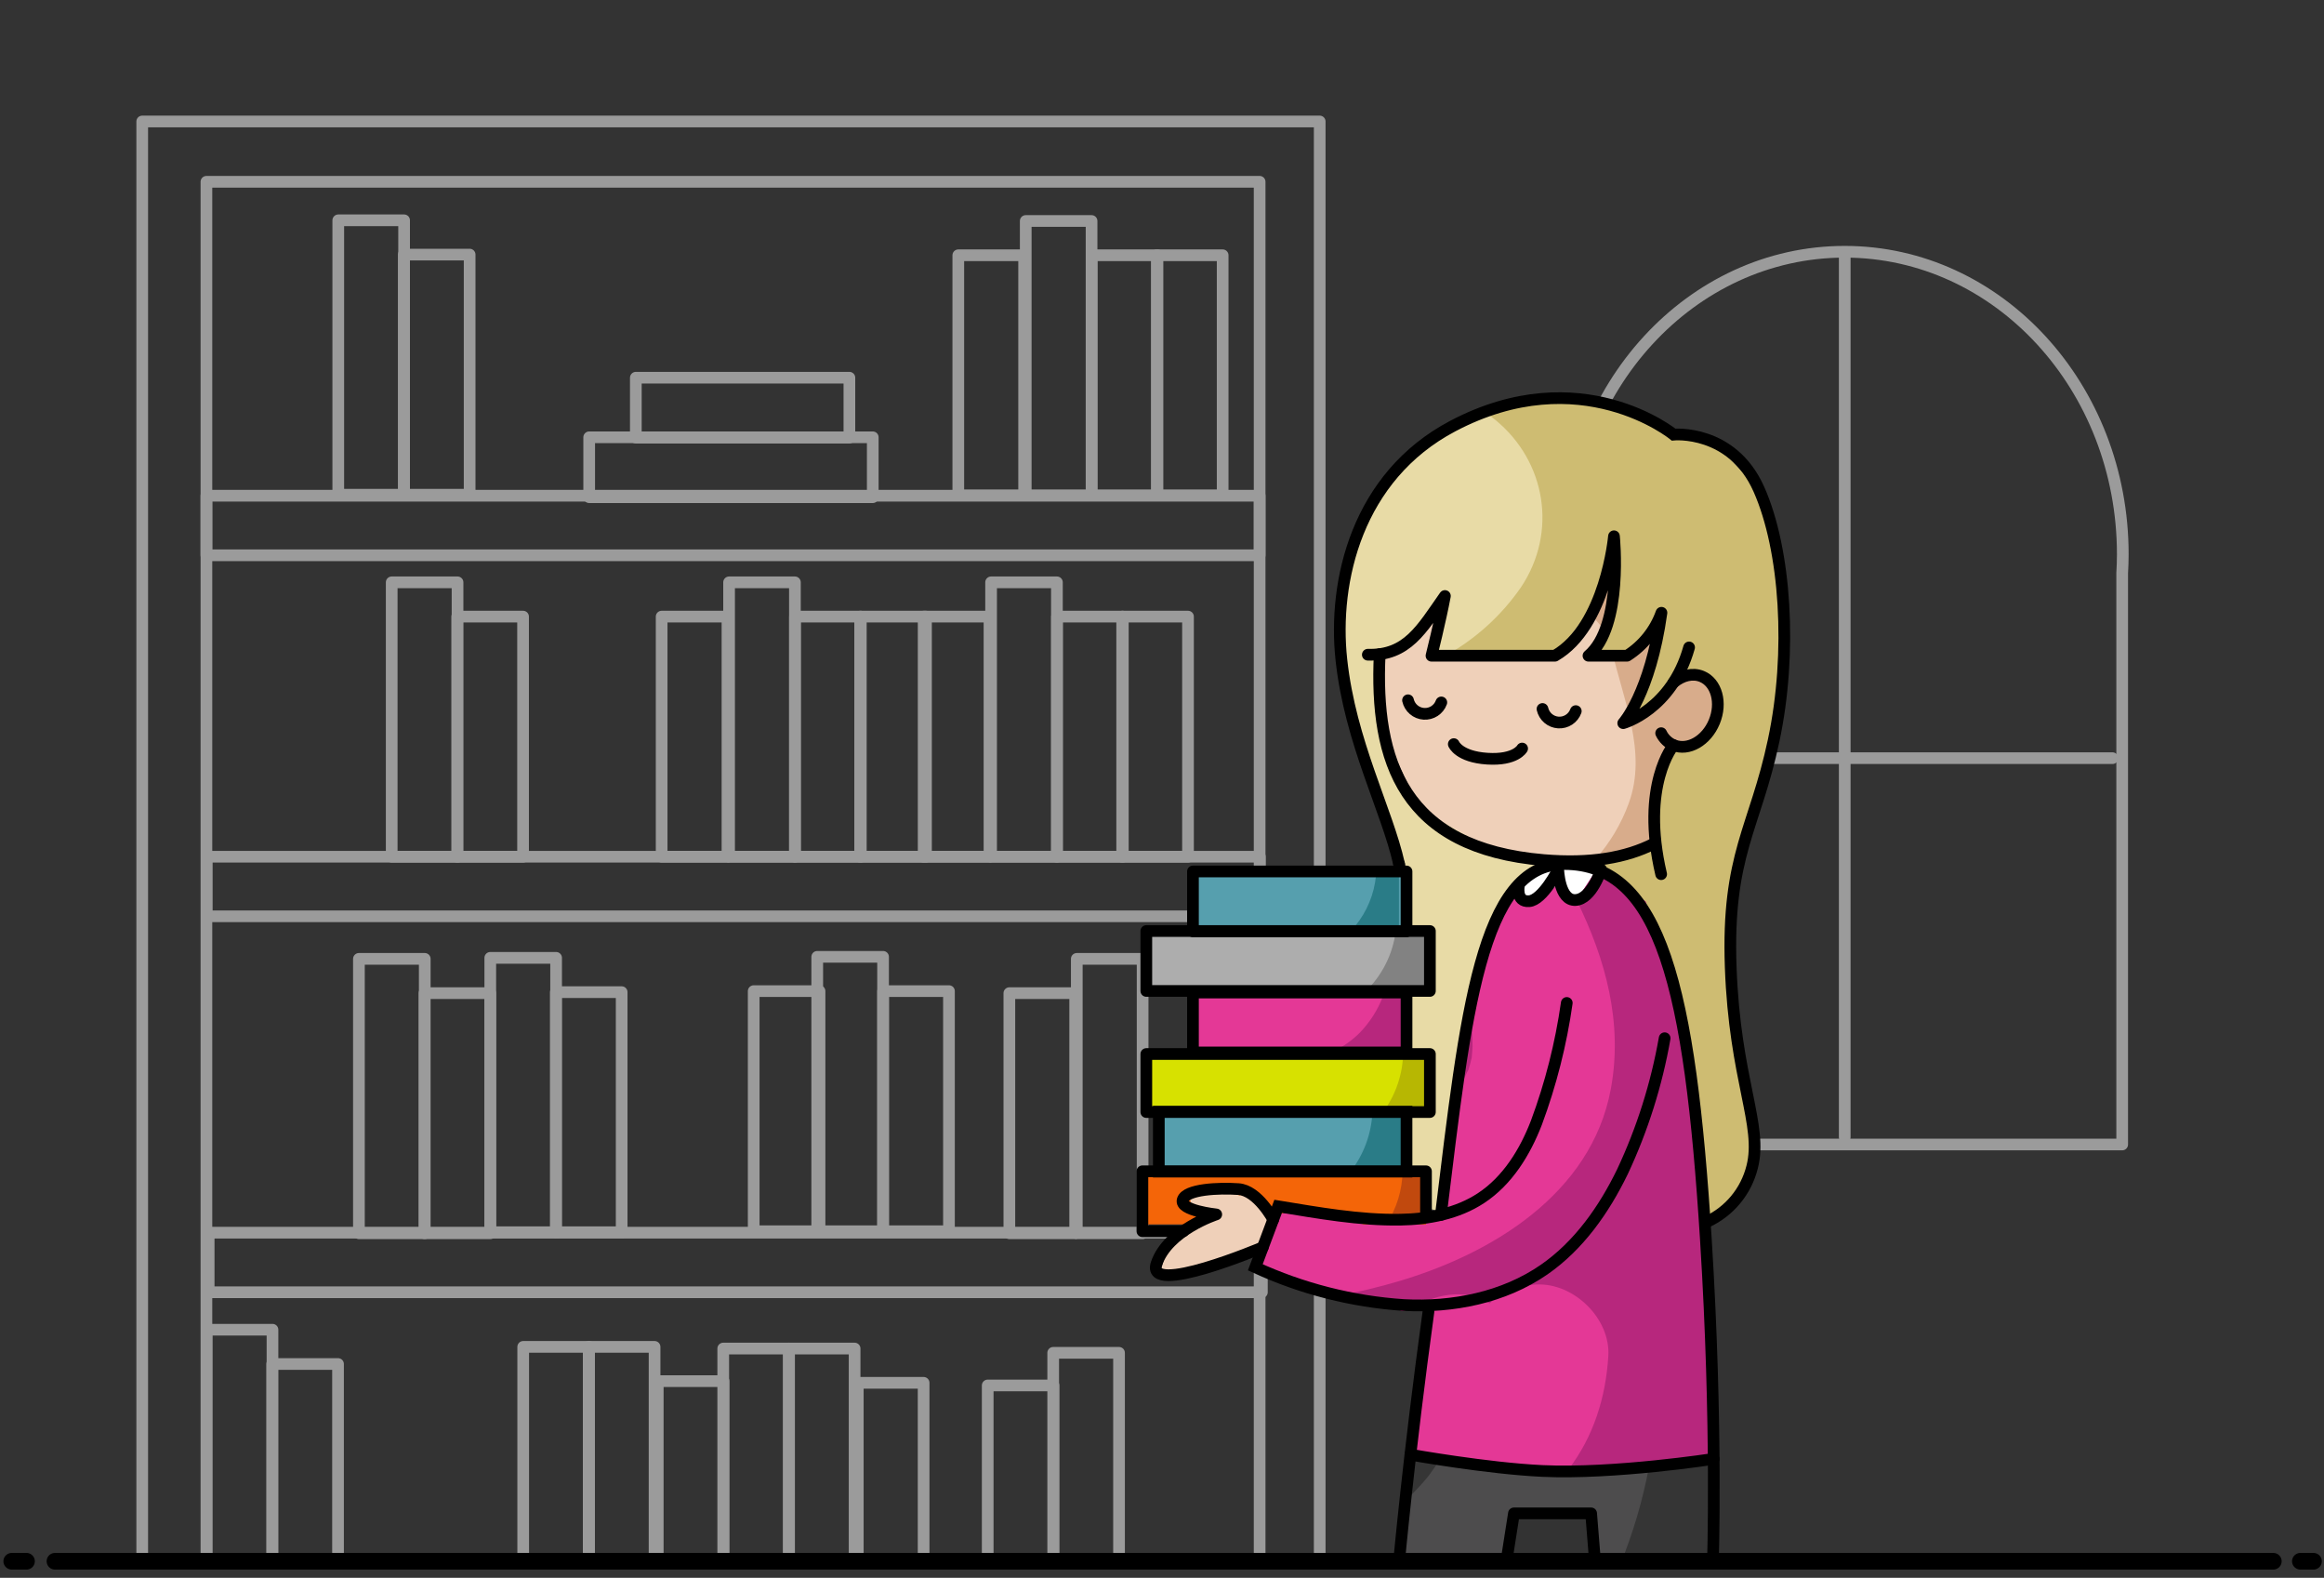 <svg fill="none" height="150" viewBox="0 0 221 150" width="221" xmlns="http://www.w3.org/2000/svg" xmlns:xlink="http://www.w3.org/1999/xlink"><rect x="0" y="0" width="221" height="150" fill="#333333" stroke="none"/><clipPath id="a"><path d="m1 0h207.125v148.211h-207.125z"/></clipPath><g clip-path="url(#a)"><g stroke="#9b9b9b"><path d="m164.229 72.076h36.652" stroke-linecap="round" stroke-linejoin="round" stroke-width="1.112"/><path d="m201.865 52.693c0-15.883-11.838-28.759-26.442-28.759-14.603 0-26.442 12.876-26.442 28.759 0 .607.023 1.209.057 1.807v54.303h52.77v-54.303c.034-.598.057-1.199.057-1.807z" stroke-linecap="round" stroke-linejoin="round" stroke-width="1.112"/><path d="m175.424 24.28v83.821" stroke-linecap="round" stroke-linejoin="round" stroke-width="1.112"/></g><path d="m159.15 71.625h-22.089v22.089h22.089z" fill="#fff"/><path d="m131.24 59.217-.092 9.474 3.473 7.455 4.215 3.826 5.569 1.498 6.895.323 5.982-1.595 4.928-5.018 4.488-17.527-11.993-7.511h-11.371l-12.094 8.111" fill="#efd0b9"/><path d="m154.705 50.141h-11.371l-6.688 4.483c1.097.162 2.143.569 3.062 1.19.437-.483.935-.907 1.482-1.26 3.009-1.94 7.488-.664 9.201 2.413.253.454.491.918.715 1.391 1.075.84 1.834 2.019 2.154 3.345 1.047 4.769 3.43 9.757 1.621 14.675-.712 1.949-1.784 3.746-3.161 5.298l5.561-1.482 4.928-5.018 4.488-17.526z" fill="#d8ac8b"/><path d="m134.122 138.29-1.105 10.473h10.182l.768-4.892h7.341l.395 4.892 11.181-.001.08-10.071-13.434 1.194z" fill="#4d4c4d"/><path d="m135.299 140.963c.19-.213.368-.435.55-.654.095-.144.485-.67.573-.804.197-.301.383-.608.563-.919l-2.863-.296-.461 4.374c.566-.548 1.115-1.112 1.638-1.701z" fill="#353535"/><path d="m156.841 139.235c-.012.075-.019.149-.032.223-.598 3.187-1.518 6.304-2.747 9.304h8.822l.08-10.07z" fill="#353535"/><g stroke="#9b9b9b" stroke-linecap="round" stroke-linejoin="round" stroke-width="1.112"><path d="m125.497 11.548h-111.972v137.582h111.972z"/><path d="m80.773 35.908h-20.308v5.695h20.308z"/><path d="m82.995 41.572h-26.967v5.695h26.967z"/><path d="m119.784 17.281h-100.154v131.849h100.154z"/><path d="m119.784 47.125h-100.154v5.664h100.154z"/><path d="m119.806 81.446h-100.154v5.664h100.154z"/><path d="m119.997 117.185h-100.154v5.664h100.154z"/><path d="m97.39 24.267h-6.26v22.826h6.26z"/><path d="m110.07 24.267h-6.26v22.826h6.26z"/><path d="m116.268 24.267h-6.26v22.826h6.26z"/><path d="m103.802 21.008h-6.26v26.085h6.26z"/><path d="m102.245 94.415h-6.26v22.826h6.26z"/><path d="m108.657 91.156h-6.26v26.085h6.26z"/><path d="m69.179 58.619h-6.26v22.826h6.26z"/><path d="m81.859 58.619h-6.26v22.826h6.26z"/><path d="m88.057 58.619h-6.26v22.826h6.26z"/><path d="m75.592 55.36h-6.26v26.085h6.26z"/><path d="m77.933 94.223h-6.26v22.826h6.26z"/><path d="m90.242 94.223h-6.26v22.826h6.26z"/><path d="m83.975 90.963h-6.26v26.085h6.26z"/><path d="m94.095 58.619h-6.26v22.826h6.26z"/><path d="m106.775 58.619h-6.26v22.826h6.26z"/><path d="m112.973 58.619h-6.26v22.826h6.26z"/><path d="m100.508 55.36h-6.26v26.085h6.26z"/><path d="m44.661 24.203h-6.26v22.826h6.26z"/><path d="m38.428 20.944h-6.26v26.085h6.26z"/><path d="m49.741 58.619h-6.26v22.826h6.26z"/><path d="m43.509 55.36h-6.26v26.085h6.26z"/><path d="m46.625 94.415h-6.26v22.826h6.26z"/><path d="m40.392 91.156h-6.26v26.085h6.26z"/><path d="m59.117 94.319h-6.26v22.826h6.26z"/><path d="m52.884 91.059h-6.26v26.086h6.26z"/><path d="m100.186 131.71h-6.26v22.826h6.26z"/><path d="m106.414 128.609h-6.26v26.086h6.26z"/></g><path d="m121.132 116.397-1.76-2.607-3.882-.756-3.021 1.032 2.616 1.6-3.929 2.562-.883 2.857h2.178l7.64-2.274" fill="#efd0b9"/><path d="m153.386 51.726-1.366 5.191-4.154 5.42h-11.74l.935-4.004-2.939 2.512-2.921 1.339.707 8.818 3.148 5.969 7.238 4.052 4.501.74-3.574 3.872-2.349 5.721-3.148 18.421-.663 5.4-14.941-3.339 10.91-23.783-.013-5.917-1.778-5.747-3.118-9.174-.663-8.967 1.392-7.27 2.389-4.082 3.51-4.121 6.748-3.739 2.907-.8 6.207-.244 6.696 2.142 1.843 1.181 3.826.733 4.284 4.464 2.294 6.859v7.651l-1.146 9.978-3.13 10.872-1.025 7.945 1.086 9.925 1.136 6.344v3.69l-1.136 3.898-3.13 3.141-3.059-23.213-2.273-6.096-3.886-3.989-1.691-1.726 5.982-1.595.114-4.164 1.754-5.193h1.703l2.168-2.225-.057-3.268-1.652-1.2-2.162.74-2.55 2.688-1.729.47 2.436-6.161.428-2.02-3.008 2.473h-3.672l1.936-2.473z" fill="#e8dba6"/><path d="m167.26 46.515-4.285-4.464-3.825-.733-1.843-1.181-6.696-2.142-6.207.244-2.907.8-.304.169c.349.211.682.447.998.704 4.84 3.957 5.933 10.689 2.452 15.908-1.865 2.696-4.325 4.928-7.19 6.521h10.412l4.155-5.42 1.366-5.191-.396 8.135-1.936 2.473h3.672l3.008-2.473-.428 2.02-2.437 6.161 1.73-.47 2.549-2.688 2.163-.741 1.651 1.2.058 3.268-2.168 2.225h-1.705l-1.751 5.194-.114 4.163-5.982 1.596 1.691 1.726 3.886 3.99 2.273 6.096 3.059 23.213 3.13-3.141 1.136-3.898v-3.691l-1.136-6.343-1.085-9.925 1.025-7.945 3.13-10.872 1.144-9.977v-7.651z" fill="#cebc72"/><path d="m129.614 112.585c.044-.285.085-.57.126-.855-.035.222.098-.744.12-.93.484-3.554.722-7.137.713-10.723-.042-2.28-.067-4.521.047-6.768l-8.5 18.53 7.348 1.642c.048-.298.101-.596.146-.896z" fill="#cebc72"/><path d="m143.946 84.612-2.761 5.984-2.349 11.812-1.774 12.77-6.31.718-9.146-.596-2.233 5.177 14.01 4.152 2.222-.525-1.483 14.186 16.835 1.553 12.007-1.152-.954-23.391-2.434-19.954-3.097-9.652-4.643-3.032-1.987 3.032-1.583-1.783-1.866 1.726h-1.4z" fill="#e43896"/><path d="m138.698 103.398c.144-.214.291-.426.423-.648.171-.288.317-.719.511-1.027.12-.374.224-.753.31-1.137.004-.015.008-.035.012-.056.023-.305.074-.847.078-1.027.007-.462-.021-.92-.041-1.381 0-.025-.007-.093-.015-.175-.044-.21-.085-.421-.128-.63l-1.012 5.091z" fill="#b7277d"/><path d="m162.009 115.3-2.434-19.954-3.097-9.652-4.643-3.032-1.911 2.916c2.779 5.622 4.432 11.705 3.246 18.005-1.87 9.93-11.33 15.641-20.305 18.261-1.589.465-3.207.86-4.843 1.197l5.359 1.588 1.013-.239c1.161-.802 2.521-1.266 3.93-1.34 1.171-.054 2.33.243 3.33.852 1.241-1.107 2.833-1.741 4.495-1.789 3.514-.158 7.013 3.24 6.795 6.795-.242 3.965-1.424 7.685-3.784 10.771l1.795.166 12.008-1.152z" fill="#b7277d"/><path d="m135.839 124.688c-1.881 13.664-2.822 24.074-2.822 24.074h10.182l.768-4.891h7.341l.395 4.891h11.18s.456-13.164-.662-30.914c-1.508-23.944-4.264-35.708-13.458-35.708-7.961 0-9.396 14.251-11.742 33.357" stroke="#000" stroke-linecap="round" stroke-linejoin="round" stroke-width="1.112"/><path d="m152.257 82.662s-.873 2.804-2.427 2.9c-1.554.096-1.65-2.9-1.65-2.9s-1.474 2.915-2.769 3.011c-1.296.096-.969-1.504-.969-1.504" stroke="#000" stroke-linecap="round" stroke-linejoin="round" stroke-width="1.112"/><path d="m134.122 138.29s7.317 1.306 12.543 1.55c6.826.319 16.299-1.149 16.299-1.149" stroke="#000" stroke-linecap="round" stroke-linejoin="round" stroke-width="1.112"/><path d="m108.638 111.35v5.047h5.936c0-.007 0-.014.003-.021.062-.205.197-.381.38-.493.333-.212.676-.405 1.029-.58-.36-.094-.718-.194-1.08-.273-.083-.019-.167-.037-.25-.052-.041-.007-.083-.015-.124-.021l-.082-.013-.037-.004c-.041-.004-.081-.008-.122-.011-.09-.007-.181-.01-.272-.011-.219 0-.429-.087-.584-.242s-.242-.365-.242-.584.087-.429.242-.584.365-.242.584-.242c.379.008.757.051 1.128.129.131-.082.282-.127.437-.129h1.044c.21.003.412.085.566.229.241.018.478.069.704.154.146-.109.322-.17.504-.174.207-.002.406.076.558.216.151.141.243.334.257.541l-.008-.064c.005.034.016.068.022.102.101-.041.209-.063.318-.065.219.003.428.089.584.242.413.42.778.886 1.086 1.388.217-.219.476-.39.762-.504s.592-.167.9-.157c2.322 0 4.513.176 6.644 1.164.037.017.072.039.107.059h5.974v-5.047z" fill="#f46508"/><path d="m133.38 111.35c-.03 1.796-.57 3.546-1.556 5.047h3.779v-5.047z" fill="#c1490e"/><path d="m133.382 94.728h-20.308v5.209h20.308z" fill="#e43896"/><path d="m131.509 94.728c-.496 1.29-1.248 2.467-2.211 3.459-.718.709-1.545 1.3-2.448 1.75h6.532v-5.209z" fill="#b7277d"/><path d="m133.382 106.087h-23.109v5.665h23.109z" fill="#569fae"/><path d="m130.486 106.088c-.168 2.091-.996 4.075-2.365 5.664h5.262v-5.664z" fill="#2a7c87"/><path d="m135.604 100.392h-26.967v5.695h26.967z" fill="#d7e100"/><path d="m133.424 100.392c-.104 2.083-.87 4.078-2.186 5.696h4.365v-5.696z" fill="#b7b702"/><g stroke-linecap="round" stroke-width="1.112"><g stroke="#000"><path d="m131.201 62.185c-.489 10.216 2.251 18.454 15.594 19.58 4.445.375 7.861-.225 10.486-1.567" stroke-miterlimit="10"/><path d="m157.967 69.701c.242.512.663.917 1.184 1.139 1.395.574 3.129-.422 3.871-2.225.742-1.804.213-3.731-1.184-4.306-.872-.359-1.876-.105-2.688.577" stroke-miterlimit="10"/><path d="m130.073 62.242c3.745.096 5.095-2.393 7.33-5.582-.444 2.361-1.276 5.678-1.276 5.678h11.739c4.849-2.807 5.614-11.356 5.614-11.356s.894 8.549-2.424 11.356h3.672c1.513-.96 2.663-2.397 3.267-4.083-1.069 7.672-3.634 10.493-3.634 10.493s4.597-1.26 6.262-7.2" stroke-linejoin="round"/><g stroke-miterlimit="10"><path d="m159.15 70.84s-3.182 3.747-1.184 12.264"/><path d="m133.043 82.134c.127.557.225 1.12.293 1.688.35 3.015-.782 6.715-1.349 10.424"/><path d="m162.263 116.183c1.075-.489 2.026-1.215 2.781-2.124.755-.908 1.294-1.976 1.578-3.123 1.021-3.97-1.658-8.279-2.041-18.998-.383-10.718 2.297-13.142 4.083-21.535s1.149-18.147-1.403-23.889c-2.553-5.742-8.111-5.197-8.111-5.197s-8.834-7.239-21.02-.8c-9.059 4.787-11.385 14.696-10.572 22.202.849 7.84 4.333 14.265 5.484 19.413"/><path d="m146.682 67.399c.079.348.268.662.539.894.272.232.611.37.968.393.356.023.711-.07 1.01-.265.299-.195.527-.482.65-.818"/><path d="m133.895 66.573c.078.348.268.662.539.894.272.232.611.37.968.393.356.023.711-.07 1.01-.265s.527-.482.65-.818"/><path d="m138.248 70.741s.481 1.208 3.186 1.383 3.313-.963 3.313-.963"/><path d="m158.299 98.701c-.77 4.388-2.119 8.655-4.012 12.689-1.756 3.615-4.147 7.021-7.452 9.309-3.843 2.659-8.681 3.616-13.348 3.367-4.884-.325-9.668-1.541-14.114-3.589l2.174-5.798c3.834.623 7.704 1.331 11.609 1.271 2.682-.041 5.429-.57 7.67-2.042 2.525-1.657 4.193-4.363 5.279-7.182 1.367-3.679 2.334-7.494 2.886-11.38"/></g><path d="m121.074 115.938s-1.46-2.767-3.31-2.894c-1.85-.128-4.976 0-5.295 1.02-.319 1.021 3.19 1.386 3.19 1.386s-4.595 1.485-5.678 4.675c-1.084 3.19 10.102-1.546 10.102-1.546" stroke-linejoin="round"/></g><g stroke="#9b9b9b" stroke-linejoin="round"><path d="m32.145 129.671h-6.26v22.827h6.26z"/><path d="m68.808 131.301h-6.26v22.826h6.26z"/><path d="m25.912 126.412h-6.26v26.086h6.26z"/><path d="m56.015 128.042h-6.26v26.085h6.26z"/><path d="m62.246 128.042h-6.26v26.085h6.26z"/><path d="m87.831 131.46h-6.26v22.826h6.26z"/><path d="m75.036 128.201h-6.26v26.085h6.26z"/><path d="m81.269 128.201h-6.26v26.085h6.26z"/></g></g><path d="m133.4 83.216h-19.956v4.84h19.956z" fill="#569fae"/><path d="m130.853 83.216c-.167 1.777-.864 3.464-2 4.84h4.179v-4.84z" fill="#2a7c87"/><path d="m135.604 88.88h-26.967v5.695h26.967z" fill="#adadad"/><path d="m132.675 88.88c-.365 2.208-1.486 4.221-3.171 5.695h6.1v-5.695z" fill="#828282"/><g stroke="#000" stroke-linecap="round" stroke-width="1.112"><path d="m133.753 82.846h-20.309v5.695h20.309z" stroke-linejoin="round"/><path d="m135.975 88.51h-26.967v5.695h26.967z" stroke-linejoin="round"/><path d="m133.753 94.358h-20.309v5.695h20.309z" stroke-miterlimit="10"/><path d="m135.975 100.202h-26.967v5.515h26.967z" stroke-linejoin="round"/><path d="m133.752 105.686h-23.554v5.696h23.554z" stroke-miterlimit="10"/><path d="m112.529 117.046h-3.892v-5.696h26.967v4.307" stroke-linejoin="round"/></g></g><g stroke="#000" stroke-linecap="round" stroke-linejoin="round" stroke-width="1.584"><path d="m216.181 148.423h-210.955"/><path d="m2.52 148.423h-1.404"/><path d="m218.753 148.423h1.247"/></g></svg>
